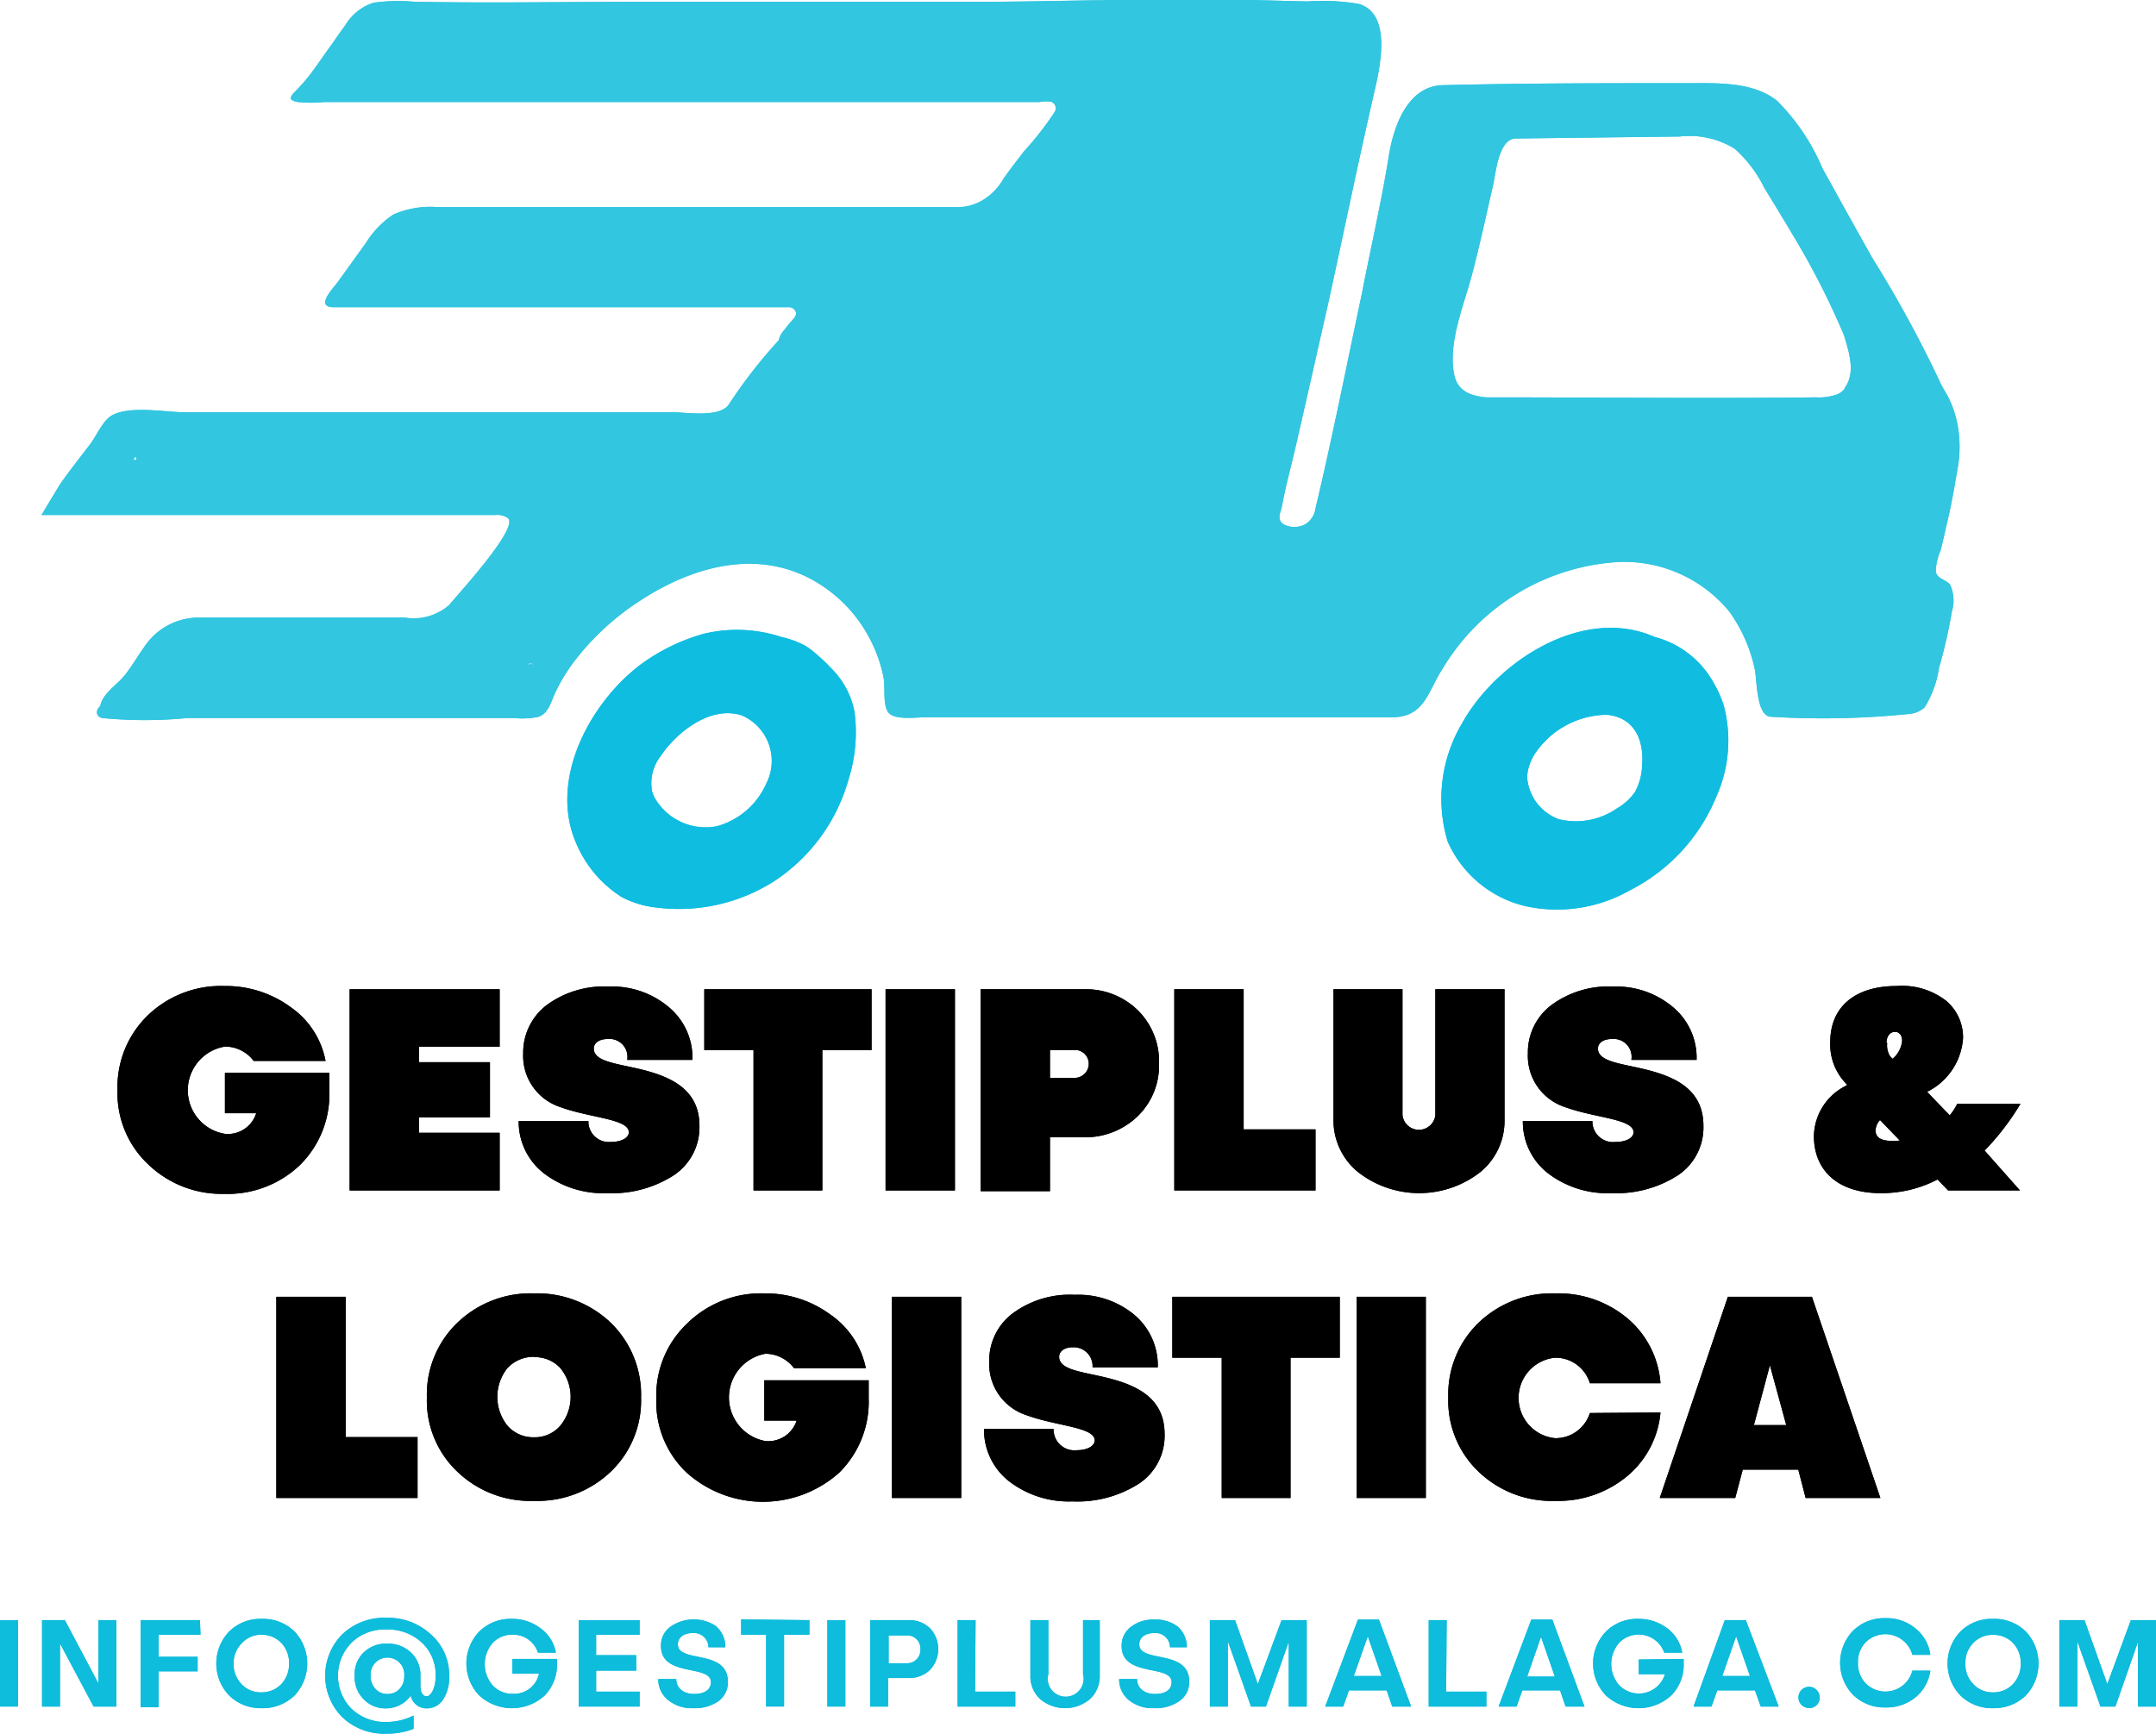 <?xml version="1.0" encoding="UTF-8"?> <svg xmlns="http://www.w3.org/2000/svg" width="120" height="96.53" viewBox="0 0 120 96.53"><defs><style> .a { fill: none; } .b { fill: #0fbde1; } .c { fill: #10bde1; } .d { fill: #32c6e0; } .e { fill: #0ebcdc; } </style></defs><title>gestiplus-logo-footer</title><g><path class="a" d="M41.3,39.83c-1.72-.58-3.62.9-4.53,2.26A2.46,2.46,0,0,0,36.29,44a1.63,1.63,0,0,0,.2.47A3.27,3.27,0,0,0,39.88,46a4.22,4.22,0,0,0,2.77-2.38A2.76,2.76,0,0,0,41.3,39.83Z"></path><path class="a" d="M44.72,36.05Z"></path><path class="a" d="M89.41,39.84a4.87,4.87,0,0,0-3.81,1.88,2.89,2.89,0,0,0-.54,1,2.17,2.17,0,0,0-.1.62,2.7,2.7,0,0,0,1.75,2.34A4,4,0,0,0,90,45,3.09,3.09,0,0,0,91,44.09a3.34,3.34,0,0,0,.39-1.62C91.47,41.09,90.91,39.94,89.41,39.84Z"></path><path class="b" d="M46.32,37.26a10.72,10.72,0,0,0-.91-.87,4.21,4.21,0,0,0-.64-.47,5.29,5.29,0,0,0-1.28-.46,7.9,7.9,0,0,0-4.31-.18A10.85,10.85,0,0,0,35.65,37c-2.82,2.13-5.12,6.41-3.58,9.94a6.54,6.54,0,0,0,2.54,3,5.35,5.35,0,0,0,1.92.58,9.87,9.87,0,0,0,6.61-1.5,10,10,0,0,0,4.09-5.64,8.68,8.68,0,0,0,.33-3.75A4.62,4.62,0,0,0,46.32,37.26Zm-3.67,6.36A4.22,4.22,0,0,1,39.88,46a3.27,3.27,0,0,1-3.39-1.5,1.63,1.63,0,0,1-.2-.47,2.46,2.46,0,0,1,.48-1.94c.91-1.36,2.81-2.84,4.53-2.26A2.76,2.76,0,0,1,42.65,43.62Zm2.07-7.57Z"></path><path class="c" d="M95.37,38a5.26,5.26,0,0,0-3.27-2.54c-4-1.77-8.81,1.37-10.72,4.8a8.24,8.24,0,0,0-.81,6.57,6.31,6.31,0,0,0,4.37,3.62,8.21,8.21,0,0,0,5.78-.89,10.18,10.18,0,0,0,4.84-5.29,7.6,7.6,0,0,0,.38-5A6.13,6.13,0,0,0,95.37,38ZM86,46.62Zm5.4-4.15A3.34,3.34,0,0,1,91,44.09,3.09,3.09,0,0,1,90,45a4,4,0,0,1-3.25.6A2.7,2.7,0,0,1,85,43.29a2.17,2.17,0,0,1,.1-.62,2.89,2.89,0,0,1,.54-1,4.87,4.87,0,0,1,3.81-1.88C90.91,39.94,91.47,41.09,91.41,42.47Z"></path><path class="d" d="M108.33,29.27c.25-1,.44-2.09.62-3.15a6.78,6.78,0,0,0,0-2.5,6,6,0,0,0-.36-1.18,5.6,5.6,0,0,0-.27-.55,5.54,5.54,0,0,1-.3-.53,66.32,66.32,0,0,0-3.81-7q-1.4-2.49-2.78-5a11.87,11.87,0,0,0-2.5-3.73c-1.34-1.1-3.4-1-5-1-4.52,0-9,0-13.56.11-2,0-2.8,2.25-3.07,3.94-.41,2.56-1,5.08-1.49,7.62-.85,4-1.64,8-2.59,12a1.22,1.22,0,0,1-.58.89,1.28,1.28,0,0,1-1.19,0c-.28-.17-.27-.43-.18-.71a2.6,2.6,0,0,0,.1-.4c.22-1.18.56-2.37.82-3.55q.58-2.53,1.15-5.06l.63-2.78C74.8,12.89,75.6,9,76.47,5.22c.3-1.32,1.07-4.42-.83-5A12,12,0,0,0,72.77.08L69.6,0c-2.12,0-4.23,0-6.35,0-2.87,0-5.74.1-8.61.1h-19c-4.15,0-8.29.08-12.43,0h-.12A10.23,10.23,0,0,0,20.8.15a2.83,2.83,0,0,0-1.57,1.24c-.28.38-.55.77-.82,1.16l.07.06h0l-.07-.07c-.32.45-.63.9-.95,1.34s-.63.81-1,1.18-.4.52.12.62a7,7,0,0,0,1.45,0l1.48,0,3.17,0,6.32,0H42.35q4.49,0,9,0l3.73,0h2.78a1.6,1.6,0,0,1,.69,0,.39.39,0,0,1,.16.54A17.26,17.26,0,0,1,57,8.42c-.39.51-.78,1-1.16,1.55a3.26,3.26,0,0,1-1.19,1.2,2.72,2.72,0,0,1-1.45.36c-9.61,0-19.22,0-28.83,0a5.14,5.14,0,0,0-2.47.41,5.13,5.13,0,0,0-1.53,1.58L18.8,15.7c-.22.31-1.25,1.34-.31,1.4.54,0,1.08,0,1.61,0l22.1,0h1c.23,0,.46,0,.69,0a.4.4,0,0,1,.42.33c0,.18-.14.31-.25.44a5.84,5.84,0,0,0-.39.48,1.27,1.27,0,0,0-.33.6,27.18,27.18,0,0,0-2.77,3.56c-.51.76-2.37.44-3.12.44H10.3c-1.12,0-3.2-.41-4.16.23-.44.3-.81,1.15-1.14,1.57-.55.72-1.11,1.43-1.63,2.17-.11.16-1.06,1.75-1.06,1.75l25.26,0a1,1,0,0,1,.71.18c.59.57-2.81,4.25-3.28,4.83a3,3,0,0,1-2.47.7l-11.45,0A3.63,3.63,0,0,0,8,36.06c-.37.51-.68,1.07-1.09,1.57s-1.22,1-1.33,1.68c-.26.21-.26.58.11.66a24.32,24.32,0,0,0,4.75,0H16q6.3,0,12.59,0a4.84,4.84,0,0,0,1.32-.05c.63-.17.75-.86,1-1.37a9.76,9.76,0,0,1,1.26-2,14.54,14.54,0,0,1,3.47-3.12c3.06-2,6.86-3,10.14-.81a7.93,7.93,0,0,1,2.72,3.11,7.77,7.77,0,0,1,.68,2c.11.54-.08,1.65.33,2s1.47.2,2,.2l7.16,0c6.26,0,12.51,0,18.77,0,1.88,0,2-1.41,2.88-2.75a12.23,12.23,0,0,1,9.86-5.9,7.59,7.59,0,0,1,6.06,2.75,8.53,8.53,0,0,1,1.42,3.18c.14.58.07,2.64.9,2.69a47.54,47.54,0,0,0,7.64-.15,1.48,1.48,0,0,0,.92-.37,5.76,5.76,0,0,0,.8-2.19,28.34,28.34,0,0,0,.72-3.16,2.1,2.1,0,0,0-.09-1.46c-.22-.33-.77-.32-.81-.8a3.4,3.4,0,0,1,.28-1.16Q108.17,30,108.33,29.27ZM73,18.49l0,0h0Zm-52.76-2h0ZM7.45,25.62a.32.32,0,0,1,.09-.21l.06.17ZM28.53,35.89l0,0h0Zm.81,1.1a.29.29,0,0,1,.36,0A.77.77,0,0,0,29.34,37ZM39.45,23.46ZM59.26,10v0h0Zm3.35,27s0,0,0-.06l0,0ZM65.44.85V.79h.06ZM76.38,21.12h0l0,0,0,0Zm3,17.3.07,0Zm23.31-16.81a1,1,0,0,1-.4.33,2.92,2.92,0,0,1-1.19.18c-6.14.07-12.27,0-18.41,0-.9-.1-1.6-.36-1.77-1.36-.31-1.73.56-3.78,1-5.44s.79-3.31,1.18-5c.14-.55.28-2.59,1.26-2.61l9.13-.11a4.76,4.76,0,0,1,3.06.68,7.07,7.07,0,0,1,1.65,2.18c.54.88,1.08,1.76,1.61,2.66a43.56,43.56,0,0,1,2.82,5.53C102.91,19.58,103.31,20.77,102.66,21.61Z"></path></g><g><path class="a" d="M41.3,39.83c-1.72-.58-3.62.9-4.53,2.26A2.46,2.46,0,0,0,36.29,44a1.63,1.63,0,0,0,.2.47A3.27,3.27,0,0,0,39.88,46a4.22,4.22,0,0,0,2.77-2.38A2.76,2.76,0,0,0,41.3,39.83Z"></path><path class="a" d="M44.72,36.05Z"></path><path class="a" d="M89.41,39.84a4.87,4.87,0,0,0-3.81,1.88,2.89,2.89,0,0,0-.54,1,2.17,2.17,0,0,0-.1.62,2.7,2.7,0,0,0,1.75,2.34A4,4,0,0,0,90,45,3.09,3.09,0,0,0,91,44.09a3.34,3.34,0,0,0,.39-1.62C91.47,41.09,90.91,39.94,89.41,39.84Z"></path><path class="b" d="M46.32,37.26a10.72,10.72,0,0,0-.91-.87,4.21,4.21,0,0,0-.64-.47,5.29,5.29,0,0,0-1.28-.46,7.9,7.9,0,0,0-4.31-.18A10.85,10.85,0,0,0,35.65,37c-2.82,2.13-5.12,6.41-3.58,9.94a6.54,6.54,0,0,0,2.54,3,5.35,5.35,0,0,0,1.92.58,9.87,9.87,0,0,0,6.61-1.5,10,10,0,0,0,4.09-5.64,8.68,8.68,0,0,0,.33-3.75A4.62,4.62,0,0,0,46.32,37.26Zm-3.67,6.36A4.22,4.22,0,0,1,39.88,46a3.27,3.27,0,0,1-3.39-1.5,1.63,1.63,0,0,1-.2-.47,2.46,2.46,0,0,1,.48-1.94c.91-1.36,2.81-2.84,4.53-2.26A2.76,2.76,0,0,1,42.65,43.62Zm2.07-7.57Z"></path><path class="c" d="M95.37,38a5.26,5.26,0,0,0-3.27-2.54c-4-1.77-8.81,1.37-10.72,4.8a8.24,8.24,0,0,0-.81,6.57,6.31,6.31,0,0,0,4.37,3.62,8.21,8.21,0,0,0,5.78-.89,10.18,10.18,0,0,0,4.84-5.29,7.6,7.6,0,0,0,.38-5A6.13,6.13,0,0,0,95.37,38ZM86,46.62Zm5.4-4.15A3.34,3.34,0,0,1,91,44.09,3.09,3.09,0,0,1,90,45a4,4,0,0,1-3.25.6A2.7,2.7,0,0,1,85,43.29a2.17,2.17,0,0,1,.1-.62,2.89,2.89,0,0,1,.54-1,4.87,4.87,0,0,1,3.81-1.88C90.91,39.94,91.47,41.09,91.41,42.47Z"></path><path class="d" d="M108.33,29.27c.25-1,.44-2.09.62-3.15a6.78,6.78,0,0,0,0-2.5,6,6,0,0,0-.36-1.18,5.6,5.6,0,0,0-.27-.55,5.54,5.54,0,0,1-.3-.53,66.32,66.32,0,0,0-3.81-7q-1.4-2.49-2.78-5a11.87,11.87,0,0,0-2.5-3.73c-1.34-1.1-3.4-1-5-1-4.52,0-9,0-13.56.11-2,0-2.8,2.25-3.07,3.94-.41,2.56-1,5.08-1.49,7.62-.85,4-1.64,8-2.59,12a1.22,1.22,0,0,1-.58.89,1.28,1.28,0,0,1-1.19,0c-.28-.17-.27-.43-.18-.71a2.6,2.6,0,0,0,.1-.4c.22-1.18.56-2.37.82-3.55q.58-2.53,1.15-5.06l.63-2.78C74.8,12.89,75.6,9,76.47,5.22c.3-1.32,1.07-4.42-.83-5A12,12,0,0,0,72.77.08L69.6,0c-2.12,0-4.23,0-6.35,0-2.87,0-5.74.1-8.61.1h-19c-4.15,0-8.29.08-12.43,0h-.12A10.23,10.23,0,0,0,20.8.15a2.83,2.83,0,0,0-1.57,1.24c-.28.38-.55.77-.82,1.16l.07.06h0l-.07-.07c-.32.45-.63.9-.95,1.34s-.63.81-1,1.18-.4.52.12.62a7,7,0,0,0,1.45,0l1.48,0,3.17,0,6.32,0H42.35q4.49,0,9,0l3.73,0h2.78a1.6,1.6,0,0,1,.69,0,.39.39,0,0,1,.16.54A17.26,17.26,0,0,1,57,8.42c-.39.51-.78,1-1.16,1.55a3.26,3.26,0,0,1-1.19,1.2,2.72,2.72,0,0,1-1.45.36c-9.61,0-19.22,0-28.83,0a5.14,5.14,0,0,0-2.47.41,5.13,5.13,0,0,0-1.53,1.58L18.8,15.7c-.22.31-1.25,1.34-.31,1.4.54,0,1.08,0,1.61,0l22.1,0h1c.23,0,.46,0,.69,0a.4.4,0,0,1,.42.33c0,.18-.14.31-.25.44a5.84,5.84,0,0,0-.39.48,1.27,1.27,0,0,0-.33.6,27.18,27.18,0,0,0-2.77,3.56c-.51.76-2.37.44-3.12.44H10.3c-1.12,0-3.2-.41-4.16.23-.44.3-.81,1.15-1.14,1.57-.55.72-1.11,1.43-1.63,2.17-.11.16-1.06,1.75-1.06,1.75l25.26,0a1,1,0,0,1,.71.18c.59.57-2.81,4.25-3.28,4.83a3,3,0,0,1-2.47.7l-11.45,0A3.63,3.63,0,0,0,8,36.06c-.37.51-.68,1.07-1.09,1.57s-1.22,1-1.33,1.68c-.26.21-.26.58.11.66a24.32,24.32,0,0,0,4.75,0H16q6.3,0,12.59,0a4.84,4.84,0,0,0,1.32-.05c.63-.17.75-.86,1-1.37a9.76,9.76,0,0,1,1.26-2,14.54,14.54,0,0,1,3.47-3.12c3.06-2,6.86-3,10.14-.81a7.93,7.93,0,0,1,2.72,3.11,7.77,7.77,0,0,1,.68,2c.11.54-.08,1.65.33,2s1.47.2,2,.2l7.16,0c6.26,0,12.51,0,18.77,0,1.88,0,2-1.41,2.88-2.75a12.23,12.23,0,0,1,9.86-5.9,7.59,7.59,0,0,1,6.06,2.75,8.53,8.53,0,0,1,1.42,3.18c.14.58.07,2.64.9,2.69a47.54,47.54,0,0,0,7.64-.15,1.48,1.48,0,0,0,.92-.37,5.76,5.76,0,0,0,.8-2.19,28.34,28.34,0,0,0,.72-3.16,2.1,2.1,0,0,0-.09-1.46c-.22-.33-.77-.32-.81-.8a3.4,3.4,0,0,1,.28-1.16Q108.17,30,108.33,29.27ZM73,18.49l0,0h0Zm-52.76-2h0ZM7.45,25.62a.32.32,0,0,1,.09-.21l.06.17ZM28.53,35.89l0,0h0Zm.81,1.1a.29.29,0,0,1,.36,0A.77.77,0,0,0,29.34,37ZM39.45,23.46ZM59.26,10v0h0Zm3.35,27s0,0,0-.06l0,0ZM65.44.85V.79h.06ZM76.38,21.12h0l0,0,0,0Zm3,17.3.07,0Zm23.31-16.81a1,1,0,0,1-.4.33,2.92,2.92,0,0,1-1.19.18c-6.14.07-12.27,0-18.41,0-.9-.1-1.6-.36-1.77-1.36-.31-1.73.56-3.78,1-5.44s.79-3.31,1.18-5c.14-.55.28-2.59,1.26-2.61l9.13-.11a4.76,4.76,0,0,1,3.06.68,7.07,7.07,0,0,1,1.65,2.18c.54.88,1.08,1.76,1.61,2.66a43.56,43.56,0,0,1,2.82,5.53C102.91,19.58,103.31,20.77,102.66,21.61Z"></path></g><g><path d="M18.33,59.72q0,.48,0,1a5.53,5.53,0,0,1-1.64,4.14,5.83,5.83,0,0,1-4.22,1.6A5.9,5.9,0,0,1,8.23,64.8a5.44,5.44,0,0,1-1.69-4.12,5.55,5.55,0,0,1,1.69-4.16,5.86,5.86,0,0,1,4.27-1.63,6.08,6.08,0,0,1,3.67,1.17,4.7,4.7,0,0,1,1.95,3h-4a2,2,0,0,0-1.59-.8,2.46,2.46,0,0,0,0,4.86,1.65,1.65,0,0,0,1.73-1.15H12.52V59.72Z"></path><path d="M27.81,58.27H23.32v.86h3.95V62.2H23.32v.86h4.49v3.21H19.46V55.07h8.35Z"></path><path d="M37.22,56.06A3.67,3.67,0,0,1,38.54,59H34.91a1,1,0,0,0-1.1-1.16c-.46,0-.76.22-.76.53,0,.79,1.48.84,2.94,1.24s2.94,1.11,2.94,3.06a3.21,3.21,0,0,1-1.42,2.75,6.35,6.35,0,0,1-3.71,1,5.45,5.45,0,0,1-3.51-1.09,3.63,3.63,0,0,1-1.42-2.93h3.88A1.14,1.14,0,0,0,34,63.57c.57,0,1-.22,1-.54,0-.75-2.15-.79-3.81-1.4a3,3,0,0,1-2.07-3,3.32,3.32,0,0,1,1.35-2.71,5.38,5.38,0,0,1,3.41-1A4.89,4.89,0,0,1,37.22,56.06Z"></path><path d="M48.51,55.07v3.39H45.77v7.81H41.94V58.46H39.2V55.07Z"></path><path d="M53.15,55.07v11.2H49.29V55.07Z"></path><path d="M60.32,55.07a4.12,4.12,0,0,1,3,1.16,4,4,0,0,1,1.19,3,3.93,3.93,0,0,1-1.19,2.91,4.2,4.2,0,0,1-3,1.17H58.44v3H54.58V55.07ZM59.89,60a.79.79,0,0,0,.71-.78.77.77,0,0,0-.71-.77H58.44V60Z"></path><path d="M69.22,62.87h4v3.4H65.36V55.07h3.86Z"></path><path d="M83.74,55.07v7.25a3.69,3.69,0,0,1-1.35,2.93,5.53,5.53,0,0,1-6.8,0,3.71,3.71,0,0,1-1.37-2.93V55.07h3.84v7a.92.92,0,0,0,1.83,0v-7Z"></path><path d="M93.11,56.06A3.67,3.67,0,0,1,94.43,59H90.8a1,1,0,0,0-1.1-1.16c-.46,0-.76.22-.76.53,0,.79,1.48.84,2.94,1.24s2.93,1.11,2.93,3.06a3.2,3.2,0,0,1-1.41,2.75,6.35,6.35,0,0,1-3.71,1,5.45,5.45,0,0,1-3.51-1.09,3.63,3.63,0,0,1-1.42-2.93h3.87a1.15,1.15,0,0,0,1.29,1.17c.58,0,1-.22,1-.54,0-.75-2.15-.79-3.81-1.4a3,3,0,0,1-2.07-3,3.29,3.29,0,0,1,1.35-2.71,5.36,5.36,0,0,1,3.41-1A4.89,4.89,0,0,1,93.11,56.06Z"></path><path d="M112.43,66.27h-4l-.59-.61a6.73,6.73,0,0,1-3.16.76c-2.42,0-3.72-1.29-3.72-3.18a3.19,3.19,0,0,1,1.83-2.82l0-.06a3.12,3.12,0,0,1-.92-2.36c0-1.9,1.32-3.11,3.69-3.11a4,4,0,0,1,2.77.83,2.66,2.66,0,0,1,.93,2.06,3.6,3.6,0,0,1-2,3l1.26,1.31a3.3,3.3,0,0,0,.42-.65h3.52a14.21,14.21,0,0,1-2,2.61Zm-6.69-2.78-1.1-1.14a.91.91,0,0,0-.25.57c0,.4.3.59.92.59A2.62,2.62,0,0,0,105.74,63.49Zm-.7-5.43a1.13,1.13,0,0,0,.16.74l.14.14a1.5,1.5,0,0,0,.53-1c0-.31-.16-.5-.4-.5S105,57.65,105,58.06Z"></path><path d="M19.24,80h4v3.39H15.38V72.19h3.86Z"></path><path d="M29.72,72A5.94,5.94,0,0,1,34,73.64a5.58,5.58,0,0,1,1.68,4.16A5.47,5.47,0,0,1,34,81.92a5.9,5.9,0,0,1-4.28,1.63,5.85,5.85,0,0,1-4.27-1.63,5.44,5.44,0,0,1-1.69-4.12,5.55,5.55,0,0,1,1.69-4.16A5.88,5.88,0,0,1,29.72,72Zm0,3.53a2,2,0,0,0-1.47.62,2.56,2.56,0,0,0,0,3.22,1.9,1.9,0,0,0,1.47.64,1.86,1.86,0,0,0,1.46-.64,2.52,2.52,0,0,0,0-3.22A1.91,1.91,0,0,0,29.72,75.55Z"></path><path d="M48.35,76.84c0,.32,0,.64,0,1a5.55,5.55,0,0,1-1.64,4.14,6.37,6.37,0,0,1-8.49,0,5.41,5.41,0,0,1-1.69-4.12,5.51,5.51,0,0,1,1.69-4.16A5.86,5.86,0,0,1,42.52,72a6.08,6.08,0,0,1,3.67,1.16,4.78,4.78,0,0,1,2,3h-4a2,2,0,0,0-1.59-.8,2.47,2.47,0,0,0,0,4.86,1.66,1.66,0,0,0,1.74-1.14H42.54V76.84Z"></path><path d="M53.5,72.19v11.2H49.64V72.19Z"></path><path d="M63.12,73.18a3.68,3.68,0,0,1,1.32,2.94H60.81A1.05,1.05,0,0,0,59.71,75c-.46,0-.76.22-.76.53,0,.79,1.48.84,2.94,1.24s2.93,1.11,2.93,3.06a3.2,3.2,0,0,1-1.41,2.75,6.36,6.36,0,0,1-3.72,1,5.45,5.45,0,0,1-3.5-1.1,3.63,3.63,0,0,1-1.42-2.93h3.87a1.16,1.16,0,0,0,1.29,1.18c.58,0,1-.23,1-.55,0-.74-2.15-.79-3.8-1.4a3,3,0,0,1-2.07-3,3.27,3.27,0,0,1,1.35-2.7,5.34,5.34,0,0,1,3.41-1A4.88,4.88,0,0,1,63.12,73.18Z"></path><path d="M74.57,72.19v3.39H71.83v7.81H68V75.58H65.25V72.19Z"></path><path d="M79.36,72.19v11.2H75.51V72.19Z"></path><path d="M92.42,78.63a5.21,5.21,0,0,1-1.86,3.55,6,6,0,0,1-4,1.37,5.86,5.86,0,0,1-4.27-1.63,5.44,5.44,0,0,1-1.68-4.12,5.54,5.54,0,0,1,1.68-4.16A5.9,5.9,0,0,1,86.56,72a6,6,0,0,1,4,1.37A5.23,5.23,0,0,1,92.42,77H88.49a2,2,0,0,0-1.93-1.42,2.25,2.25,0,0,0,0,4.48,2,2,0,0,0,1.93-1.4Z"></path><path d="M100.5,83.39l-.41-1.58H97l-.42,1.58H92.38l3.79-11.2h4.68l3.81,11.2Zm-2.88-4.06h1.8L98.51,76Z"></path></g><g><path d="M18.33,59.72q0,.48,0,1a5.53,5.53,0,0,1-1.64,4.14,5.83,5.83,0,0,1-4.22,1.6A5.9,5.9,0,0,1,8.23,64.8a5.44,5.44,0,0,1-1.69-4.12,5.55,5.55,0,0,1,1.69-4.16,5.86,5.86,0,0,1,4.27-1.63,6.08,6.08,0,0,1,3.67,1.17,4.7,4.7,0,0,1,1.95,3h-4a2,2,0,0,0-1.59-.8,2.46,2.46,0,0,0,0,4.86,1.65,1.65,0,0,0,1.73-1.15H12.52V59.72Z"></path><path d="M27.81,58.27H23.32v.86h3.95V62.2H23.32v.86h4.49v3.21H19.46V55.07h8.35Z"></path><path d="M37.22,56.06A3.67,3.67,0,0,1,38.54,59H34.91a1,1,0,0,0-1.1-1.16c-.46,0-.76.22-.76.53,0,.79,1.48.84,2.94,1.24s2.94,1.11,2.94,3.06a3.21,3.21,0,0,1-1.42,2.75,6.35,6.35,0,0,1-3.71,1,5.45,5.45,0,0,1-3.51-1.09,3.63,3.63,0,0,1-1.42-2.93h3.88A1.14,1.14,0,0,0,34,63.57c.57,0,1-.22,1-.54,0-.75-2.15-.79-3.81-1.4a3,3,0,0,1-2.07-3,3.32,3.32,0,0,1,1.35-2.71,5.38,5.38,0,0,1,3.41-1A4.89,4.89,0,0,1,37.22,56.06Z"></path><path d="M48.51,55.07v3.39H45.77v7.81H41.94V58.46H39.2V55.07Z"></path><path d="M53.15,55.07v11.2H49.29V55.07Z"></path><path d="M60.32,55.07a4.12,4.12,0,0,1,3,1.16,4,4,0,0,1,1.19,3,3.93,3.93,0,0,1-1.19,2.91,4.2,4.2,0,0,1-3,1.17H58.44v3H54.58V55.07ZM59.89,60a.79.79,0,0,0,.71-.78.77.77,0,0,0-.71-.77H58.44V60Z"></path><path d="M69.22,62.87h4v3.4H65.36V55.07h3.86Z"></path><path d="M83.74,55.07v7.25a3.69,3.69,0,0,1-1.35,2.93,5.53,5.53,0,0,1-6.8,0,3.71,3.71,0,0,1-1.37-2.93V55.07h3.84v7a.92.92,0,0,0,1.83,0v-7Z"></path><path d="M93.11,56.06A3.67,3.67,0,0,1,94.43,59H90.8a1,1,0,0,0-1.1-1.16c-.46,0-.76.22-.76.53,0,.79,1.48.84,2.94,1.24s2.93,1.11,2.93,3.06a3.2,3.2,0,0,1-1.41,2.75,6.35,6.35,0,0,1-3.71,1,5.45,5.45,0,0,1-3.51-1.09,3.63,3.63,0,0,1-1.42-2.93h3.87a1.15,1.15,0,0,0,1.29,1.17c.58,0,1-.22,1-.54,0-.75-2.15-.79-3.81-1.4a3,3,0,0,1-2.07-3,3.29,3.29,0,0,1,1.35-2.71,5.36,5.36,0,0,1,3.41-1A4.89,4.89,0,0,1,93.11,56.06Z"></path><path d="M112.43,66.27h-4l-.59-.61a6.73,6.73,0,0,1-3.16.76c-2.42,0-3.72-1.29-3.72-3.18a3.19,3.19,0,0,1,1.83-2.82l0-.06a3.12,3.12,0,0,1-.92-2.36c0-1.9,1.32-3.11,3.69-3.11a4,4,0,0,1,2.77.83,2.66,2.66,0,0,1,.93,2.06,3.6,3.6,0,0,1-2,3l1.26,1.31a3.3,3.3,0,0,0,.42-.65h3.52a14.21,14.21,0,0,1-2,2.61Zm-6.69-2.78-1.1-1.14a.91.91,0,0,0-.25.57c0,.4.3.59.92.59A2.62,2.62,0,0,0,105.74,63.49Zm-.7-5.43a1.13,1.13,0,0,0,.16.74l.14.14a1.5,1.5,0,0,0,.53-1c0-.31-.16-.5-.4-.5S105,57.65,105,58.06Z"></path><path d="M19.24,80h4v3.39H15.38V72.19h3.86Z"></path><path d="M29.72,72A5.94,5.94,0,0,1,34,73.64a5.58,5.58,0,0,1,1.68,4.16A5.47,5.47,0,0,1,34,81.92a5.9,5.9,0,0,1-4.28,1.63,5.85,5.85,0,0,1-4.27-1.63,5.44,5.44,0,0,1-1.69-4.12,5.55,5.55,0,0,1,1.69-4.16A5.88,5.88,0,0,1,29.72,72Zm0,3.53a2,2,0,0,0-1.47.62,2.56,2.56,0,0,0,0,3.22,1.9,1.9,0,0,0,1.47.64,1.86,1.86,0,0,0,1.46-.64,2.52,2.52,0,0,0,0-3.22A1.91,1.91,0,0,0,29.72,75.55Z"></path><path d="M48.35,76.84c0,.32,0,.64,0,1a5.55,5.55,0,0,1-1.64,4.14,6.37,6.37,0,0,1-8.49,0,5.41,5.41,0,0,1-1.69-4.12,5.51,5.51,0,0,1,1.69-4.16A5.86,5.86,0,0,1,42.52,72a6.08,6.08,0,0,1,3.67,1.16,4.78,4.78,0,0,1,2,3h-4a2,2,0,0,0-1.59-.8,2.47,2.47,0,0,0,0,4.86,1.66,1.66,0,0,0,1.74-1.14H42.54V76.84Z"></path><path d="M53.5,72.19v11.2H49.64V72.19Z"></path><path d="M63.12,73.18a3.68,3.68,0,0,1,1.32,2.94H60.81A1.05,1.05,0,0,0,59.71,75c-.46,0-.76.22-.76.53,0,.79,1.48.84,2.94,1.24s2.93,1.11,2.93,3.06a3.2,3.2,0,0,1-1.41,2.75,6.36,6.36,0,0,1-3.72,1,5.45,5.45,0,0,1-3.5-1.1,3.63,3.63,0,0,1-1.42-2.93h3.87a1.16,1.16,0,0,0,1.29,1.18c.58,0,1-.23,1-.55,0-.74-2.15-.79-3.8-1.4a3,3,0,0,1-2.07-3,3.27,3.27,0,0,1,1.35-2.7,5.34,5.34,0,0,1,3.41-1A4.88,4.88,0,0,1,63.12,73.18Z"></path><path d="M74.57,72.19v3.39H71.83v7.81H68V75.58H65.25V72.19Z"></path><path d="M79.36,72.19v11.2H75.51V72.19Z"></path><path d="M92.42,78.63a5.21,5.21,0,0,1-1.86,3.55,6,6,0,0,1-4,1.37,5.86,5.86,0,0,1-4.27-1.63,5.44,5.44,0,0,1-1.68-4.12,5.54,5.54,0,0,1,1.68-4.16A5.9,5.9,0,0,1,86.56,72a6,6,0,0,1,4,1.37A5.23,5.23,0,0,1,92.42,77H88.49a2,2,0,0,0-1.93-1.42,2.25,2.25,0,0,0,0,4.48,2,2,0,0,0,1.93-1.4Z"></path><path d="M100.5,83.39l-.41-1.58H97l-.42,1.58H92.38l3.79-11.2h4.68l3.81,11.2Zm-2.88-4.06h1.8L98.51,76Z"></path></g><g><path class="e" d="M1,90.19V95H0V90.19Z"></path><path class="e" d="M5.48,90.19h1V95H5.21L3.34,91.49V95h-1V90.19H3.61l1.87,3.53Z"></path><path class="e" d="M11.16,91H8.83v1.23H11v.81H8.83v2h-1V90.19h3.3Z"></path><path class="e" d="M14.57,90.12a2.5,2.5,0,0,1,1.82.7,2.6,2.6,0,0,1,0,3.57,2.54,2.54,0,0,1-1.82.7,2.5,2.5,0,0,1-1.81-.7,2.57,2.57,0,0,1,0-3.57A2.46,2.46,0,0,1,14.57,90.12Zm-1.1,1.34A1.58,1.58,0,0,0,13,92.6a1.6,1.6,0,0,0,.44,1.15,1.46,1.46,0,0,0,1.1.46,1.52,1.52,0,0,0,1.12-.46,1.64,1.64,0,0,0,.43-1.15,1.61,1.61,0,0,0-.43-1.14A1.52,1.52,0,0,0,14.57,91,1.45,1.45,0,0,0,13.47,91.46Z"></path><path class="e" d="M24,91a3,3,0,0,1,1,2.32,2.21,2.21,0,0,1-.34,1.29,1.05,1.05,0,0,1-.91.49.89.89,0,0,1-.89-.71,1.67,1.67,0,0,1-1.4.71,1.64,1.64,0,0,1-1.22-.51,1.73,1.73,0,0,1-.5-1.27A1.7,1.7,0,0,1,20.23,92a1.78,1.78,0,0,1,1.32-.5,1.83,1.83,0,0,1,1.33.5,1.7,1.7,0,0,1,.52,1.29v.55c0,.36.13.59.35.59s.5-.44.5-1.14a2.45,2.45,0,0,0-.77-1.85,2.78,2.78,0,0,0-2-.73,2.62,2.62,0,0,0-1.91.73,2.62,2.62,0,0,0,0,3.69,2.71,2.71,0,0,0,1.93.73,3.41,3.41,0,0,0,1.52-.36v.74a4.07,4.07,0,0,1-1.52.27,3.38,3.38,0,0,1-2.44-.91,3.27,3.27,0,0,1,0-4.63,3.38,3.38,0,0,1,2.43-.91A3.52,3.52,0,0,1,24,91ZM21.57,94.3a.88.88,0,0,0,.67-.28,1,1,0,0,0,.26-.71.94.94,0,1,0-1.87,0,1,1,0,0,0,.27.71A.86.86,0,0,0,21.57,94.3Z"></path><path class="e" d="M31,92.35v.25a2.44,2.44,0,0,1-.69,1.79,2.7,2.7,0,0,1-3.63,0,2.57,2.57,0,0,1,0-3.57,2.47,2.47,0,0,1,1.81-.7,2.57,2.57,0,0,1,1.59.52A2.15,2.15,0,0,1,30.94,92h-1a1.43,1.43,0,0,0-1.41-1,1.45,1.45,0,0,0-1.11.46,1.8,1.8,0,0,0,0,2.36,1.46,1.46,0,0,0,1.11.47A1.41,1.41,0,0,0,30,93.17H28.52v-.82Z"></path><path class="e" d="M35.6,91H33.18v1.14h2.23V93H33.18v1.17H35.6V95H32.21V90.19H35.6Z"></path><path class="e" d="M39.87,90.55a1.48,1.48,0,0,1,.5,1.15h-.94a.8.8,0,0,0-.89-.79c-.48,0-.81.24-.81.63,0,1.06,2.78.24,2.78,2.07A1.27,1.27,0,0,1,40,94.69a2.3,2.3,0,0,1-1.42.4,2.06,2.06,0,0,1-1.39-.45,1.46,1.46,0,0,1-.55-1.17h1c0,.5.4.83,1,.83s.93-.26.93-.66c0-1-2.78-.26-2.78-2a1.26,1.26,0,0,1,.51-1.07,2.25,2.25,0,0,1,2.62,0Z"></path><path class="e" d="M45.05,90.19V91H43.64v4h-1V91H41.25v-.85Z"></path><path class="e" d="M47.05,90.19V95h-1V90.19Z"></path><path class="e" d="M50.56,90.19a1.65,1.65,0,0,1,1.2.45,1.69,1.69,0,0,1,0,2.32,1.65,1.65,0,0,1-1.2.45H49.43V95h-1V90.19Zm-.1,2.4a.74.74,0,0,0,.77-.78.73.73,0,0,0-.77-.77h-1v1.55Z"></path><path class="e" d="M54.27,94.17h2.24V95H53.3V90.19h1Z"></path><path class="e" d="M61.21,90.19v3.07a1.73,1.73,0,0,1-.54,1.32,2.15,2.15,0,0,1-2.78,0,1.73,1.73,0,0,1-.54-1.32V90.19h1v3a1,1,0,1,0,1.93,0v-3Z"></path><path class="e" d="M65.55,90.55a1.53,1.53,0,0,1,.51,1.15h-.94a.8.8,0,0,0-.89-.79c-.48,0-.82.24-.82.63,0,1.06,2.78.24,2.78,2.07a1.28,1.28,0,0,1-.54,1.08,2.32,2.32,0,0,1-1.42.4,2.1,2.1,0,0,1-1.4-.45,1.48,1.48,0,0,1-.54-1.17h1c0,.5.39.83,1,.83s.92-.26.92-.66c0-1-2.78-.26-2.78-2a1.29,1.29,0,0,1,.51-1.07,2,2,0,0,1,1.32-.41A2,2,0,0,1,65.55,90.55Z"></path><path class="e" d="M71.33,90.19h1.4V95h-1V91.39L70.46,95h-.83l-1.29-3.64V95h-1V90.19h1.4l1.27,3.56Z"></path><path class="e" d="M77.49,95l-.31-.9h-2.1l-.32.9h-1l1.82-4.84h1.17L78.54,95Zm-2.14-1.7H76.9l-.77-2.21Z"></path><path class="e" d="M80.49,94.17h2.24V95H79.52V90.19h1Z"></path><path class="e" d="M87.14,95l-.31-.9h-2.1l-.32.9h-1l1.82-4.84h1.17L88.19,95ZM85,93.33h1.54l-.77-2.21Z"></path><path class="e" d="M93.71,92.35c0,.05,0,.2,0,.25a2.41,2.41,0,0,1-.7,1.79,2.69,2.69,0,0,1-3.62,0,2.57,2.57,0,0,1,0-3.57,2.46,2.46,0,0,1,1.81-.7,2.61,2.61,0,0,1,1.59.52A2.14,2.14,0,0,1,93.63,92h-1a1.51,1.51,0,0,0-2.51-.55,1.8,1.8,0,0,0,0,2.36,1.52,1.52,0,0,0,2.55-.61H91.21v-.82Z"></path><path class="e" d="M98,95l-.32-.9h-2.1l-.32.9h-1L96,90.19h1.17L99,95Zm-2.14-1.7h1.54l-.77-2.21Z"></path><path class="e" d="M101.28,94.49a.57.57,0,0,1-.62.59.59.59,0,1,1,.62-.59Z"></path><path class="e" d="M107.44,93a2.32,2.32,0,0,1-.82,1.48,2.54,2.54,0,0,1-1.67.57,2.5,2.5,0,0,1-1.81-.7,2.57,2.57,0,0,1,0-3.57,2.46,2.46,0,0,1,1.81-.7,2.5,2.5,0,0,1,1.66.57,2.26,2.26,0,0,1,.83,1.47h-1a1.56,1.56,0,0,0-2.6-.7,1.57,1.57,0,0,0-.43,1.14,1.59,1.59,0,0,0,.43,1.15,1.55,1.55,0,0,0,2.6-.71Z"></path><path class="e" d="M110.93,90.12a2.5,2.5,0,0,1,1.82.7,2.6,2.6,0,0,1,0,3.57,2.54,2.54,0,0,1-1.82.7,2.5,2.5,0,0,1-1.81-.7,2.57,2.57,0,0,1,0-3.57A2.46,2.46,0,0,1,110.93,90.12Zm-1.1,1.34a1.54,1.54,0,0,0-.44,1.14,1.56,1.56,0,0,0,.44,1.15,1.45,1.45,0,0,0,1.1.46,1.48,1.48,0,0,0,1.11-.46,1.59,1.59,0,0,0,.43-1.15,1.57,1.57,0,0,0-.43-1.14,1.48,1.48,0,0,0-1.11-.45A1.44,1.44,0,0,0,109.83,91.46Z"></path><path class="e" d="M118.6,90.19H120V95h-1V91.39L117.74,95h-.83l-1.29-3.64V95h-1V90.19h1.4l1.27,3.56Z"></path></g><g><path class="e" d="M1,90.19V95H0V90.19Z"></path><path class="e" d="M5.48,90.19h1V95H5.21L3.34,91.49V95h-1V90.19H3.61l1.87,3.53Z"></path><path class="e" d="M11.16,91H8.83v1.23H11v.81H8.83v2h-1V90.19h3.3Z"></path><path class="e" d="M14.57,90.12a2.5,2.5,0,0,1,1.82.7,2.6,2.6,0,0,1,0,3.57,2.54,2.54,0,0,1-1.82.7,2.5,2.5,0,0,1-1.81-.7,2.57,2.57,0,0,1,0-3.57A2.46,2.46,0,0,1,14.57,90.12Zm-1.1,1.34A1.58,1.58,0,0,0,13,92.6a1.6,1.6,0,0,0,.44,1.15,1.46,1.46,0,0,0,1.1.46,1.52,1.52,0,0,0,1.12-.46,1.64,1.64,0,0,0,.43-1.15,1.61,1.61,0,0,0-.43-1.14A1.52,1.52,0,0,0,14.57,91,1.45,1.45,0,0,0,13.47,91.46Z"></path><path class="e" d="M24,91a3,3,0,0,1,1,2.32,2.21,2.21,0,0,1-.34,1.29,1.05,1.05,0,0,1-.91.49.89.89,0,0,1-.89-.71,1.67,1.67,0,0,1-1.4.71,1.64,1.64,0,0,1-1.22-.51,1.73,1.73,0,0,1-.5-1.27A1.7,1.7,0,0,1,20.23,92a1.78,1.78,0,0,1,1.32-.5,1.83,1.83,0,0,1,1.33.5,1.7,1.7,0,0,1,.52,1.29v.55c0,.36.13.59.35.59s.5-.44.5-1.14a2.45,2.45,0,0,0-.77-1.85,2.78,2.78,0,0,0-2-.73,2.62,2.62,0,0,0-1.91.73,2.62,2.62,0,0,0,0,3.69,2.71,2.71,0,0,0,1.93.73,3.41,3.41,0,0,0,1.52-.36v.74a4.07,4.07,0,0,1-1.52.27,3.38,3.38,0,0,1-2.44-.91,3.27,3.27,0,0,1,0-4.63,3.38,3.38,0,0,1,2.43-.91A3.52,3.52,0,0,1,24,91ZM21.57,94.3a.88.88,0,0,0,.67-.28,1,1,0,0,0,.26-.71.94.94,0,1,0-1.87,0,1,1,0,0,0,.27.71A.86.86,0,0,0,21.57,94.3Z"></path><path class="e" d="M31,92.35v.25a2.44,2.44,0,0,1-.69,1.79,2.7,2.7,0,0,1-3.63,0,2.57,2.57,0,0,1,0-3.57,2.47,2.47,0,0,1,1.81-.7,2.57,2.57,0,0,1,1.59.52A2.15,2.15,0,0,1,30.94,92h-1a1.43,1.43,0,0,0-1.41-1,1.45,1.45,0,0,0-1.11.46,1.8,1.8,0,0,0,0,2.36,1.46,1.46,0,0,0,1.11.47A1.41,1.41,0,0,0,30,93.17H28.52v-.82Z"></path><path class="e" d="M35.6,91H33.18v1.14h2.23V93H33.18v1.17H35.6V95H32.21V90.19H35.6Z"></path><path class="e" d="M39.87,90.55a1.48,1.48,0,0,1,.5,1.15h-.94a.8.8,0,0,0-.89-.79c-.48,0-.81.24-.81.63,0,1.06,2.78.24,2.78,2.07A1.27,1.27,0,0,1,40,94.69a2.3,2.3,0,0,1-1.42.4,2.06,2.06,0,0,1-1.39-.45,1.46,1.46,0,0,1-.55-1.17h1c0,.5.4.83,1,.83s.93-.26.93-.66c0-1-2.78-.26-2.78-2a1.26,1.26,0,0,1,.51-1.07,2.25,2.25,0,0,1,2.62,0Z"></path><path class="e" d="M45.05,90.19V91H43.64v4h-1V91H41.25v-.85Z"></path><path class="e" d="M47.05,90.19V95h-1V90.19Z"></path><path class="e" d="M50.56,90.19a1.65,1.65,0,0,1,1.2.45,1.69,1.69,0,0,1,0,2.32,1.65,1.65,0,0,1-1.2.45H49.43V95h-1V90.19Zm-.1,2.4a.74.74,0,0,0,.77-.78.73.73,0,0,0-.77-.77h-1v1.55Z"></path><path class="e" d="M54.27,94.17h2.24V95H53.3V90.19h1Z"></path><path class="e" d="M61.21,90.19v3.07a1.73,1.73,0,0,1-.54,1.32,2.15,2.15,0,0,1-2.78,0,1.73,1.73,0,0,1-.54-1.32V90.19h1v3a1,1,0,1,0,1.93,0v-3Z"></path><path class="e" d="M65.55,90.55a1.53,1.53,0,0,1,.51,1.15h-.94a.8.8,0,0,0-.89-.79c-.48,0-.82.24-.82.63,0,1.06,2.78.24,2.78,2.07a1.28,1.28,0,0,1-.54,1.08,2.32,2.32,0,0,1-1.42.4,2.1,2.1,0,0,1-1.4-.45,1.48,1.48,0,0,1-.54-1.17h1c0,.5.39.83,1,.83s.92-.26.92-.66c0-1-2.78-.26-2.78-2a1.29,1.29,0,0,1,.51-1.07,2,2,0,0,1,1.32-.41A2,2,0,0,1,65.55,90.55Z"></path><path class="e" d="M71.33,90.19h1.4V95h-1V91.39L70.46,95h-.83l-1.29-3.64V95h-1V90.19h1.4l1.27,3.56Z"></path><path class="e" d="M77.49,95l-.31-.9h-2.1l-.32.9h-1l1.82-4.84h1.17L78.54,95Zm-2.14-1.7H76.9l-.77-2.21Z"></path><path class="e" d="M80.49,94.17h2.24V95H79.52V90.19h1Z"></path><path class="e" d="M87.14,95l-.31-.9h-2.1l-.32.9h-1l1.82-4.84h1.17L88.19,95ZM85,93.33h1.54l-.77-2.21Z"></path><path class="e" d="M93.71,92.35c0,.05,0,.2,0,.25a2.41,2.41,0,0,1-.7,1.79,2.69,2.69,0,0,1-3.62,0,2.57,2.57,0,0,1,0-3.57,2.46,2.46,0,0,1,1.81-.7,2.61,2.61,0,0,1,1.59.52A2.14,2.14,0,0,1,93.63,92h-1a1.51,1.51,0,0,0-2.51-.55,1.8,1.8,0,0,0,0,2.36,1.52,1.52,0,0,0,2.55-.61H91.21v-.82Z"></path><path class="e" d="M98,95l-.32-.9h-2.1l-.32.9h-1L96,90.19h1.17L99,95Zm-2.14-1.7h1.54l-.77-2.21Z"></path><path class="e" d="M101.28,94.49a.57.57,0,0,1-.62.59.59.59,0,1,1,.62-.59Z"></path><path class="e" d="M107.44,93a2.32,2.32,0,0,1-.82,1.48,2.54,2.54,0,0,1-1.67.57,2.5,2.5,0,0,1-1.81-.7,2.57,2.57,0,0,1,0-3.57,2.46,2.46,0,0,1,1.81-.7,2.5,2.5,0,0,1,1.66.57,2.26,2.26,0,0,1,.83,1.47h-1a1.56,1.56,0,0,0-2.6-.7,1.57,1.57,0,0,0-.43,1.14,1.59,1.59,0,0,0,.43,1.15,1.55,1.55,0,0,0,2.6-.71Z"></path><path class="e" d="M110.93,90.12a2.5,2.5,0,0,1,1.82.7,2.6,2.6,0,0,1,0,3.57,2.54,2.54,0,0,1-1.82.7,2.5,2.5,0,0,1-1.81-.7,2.57,2.57,0,0,1,0-3.57A2.46,2.46,0,0,1,110.93,90.12Zm-1.1,1.34a1.54,1.54,0,0,0-.44,1.14,1.56,1.56,0,0,0,.44,1.15,1.45,1.45,0,0,0,1.1.46,1.48,1.48,0,0,0,1.11-.46,1.59,1.59,0,0,0,.43-1.15,1.57,1.57,0,0,0-.43-1.14,1.48,1.48,0,0,0-1.11-.45A1.44,1.44,0,0,0,109.83,91.46Z"></path><path class="e" d="M118.6,90.19H120V95h-1V91.39L117.74,95h-.83l-1.29-3.64V95h-1V90.19h1.4l1.27,3.56Z"></path></g></svg> 